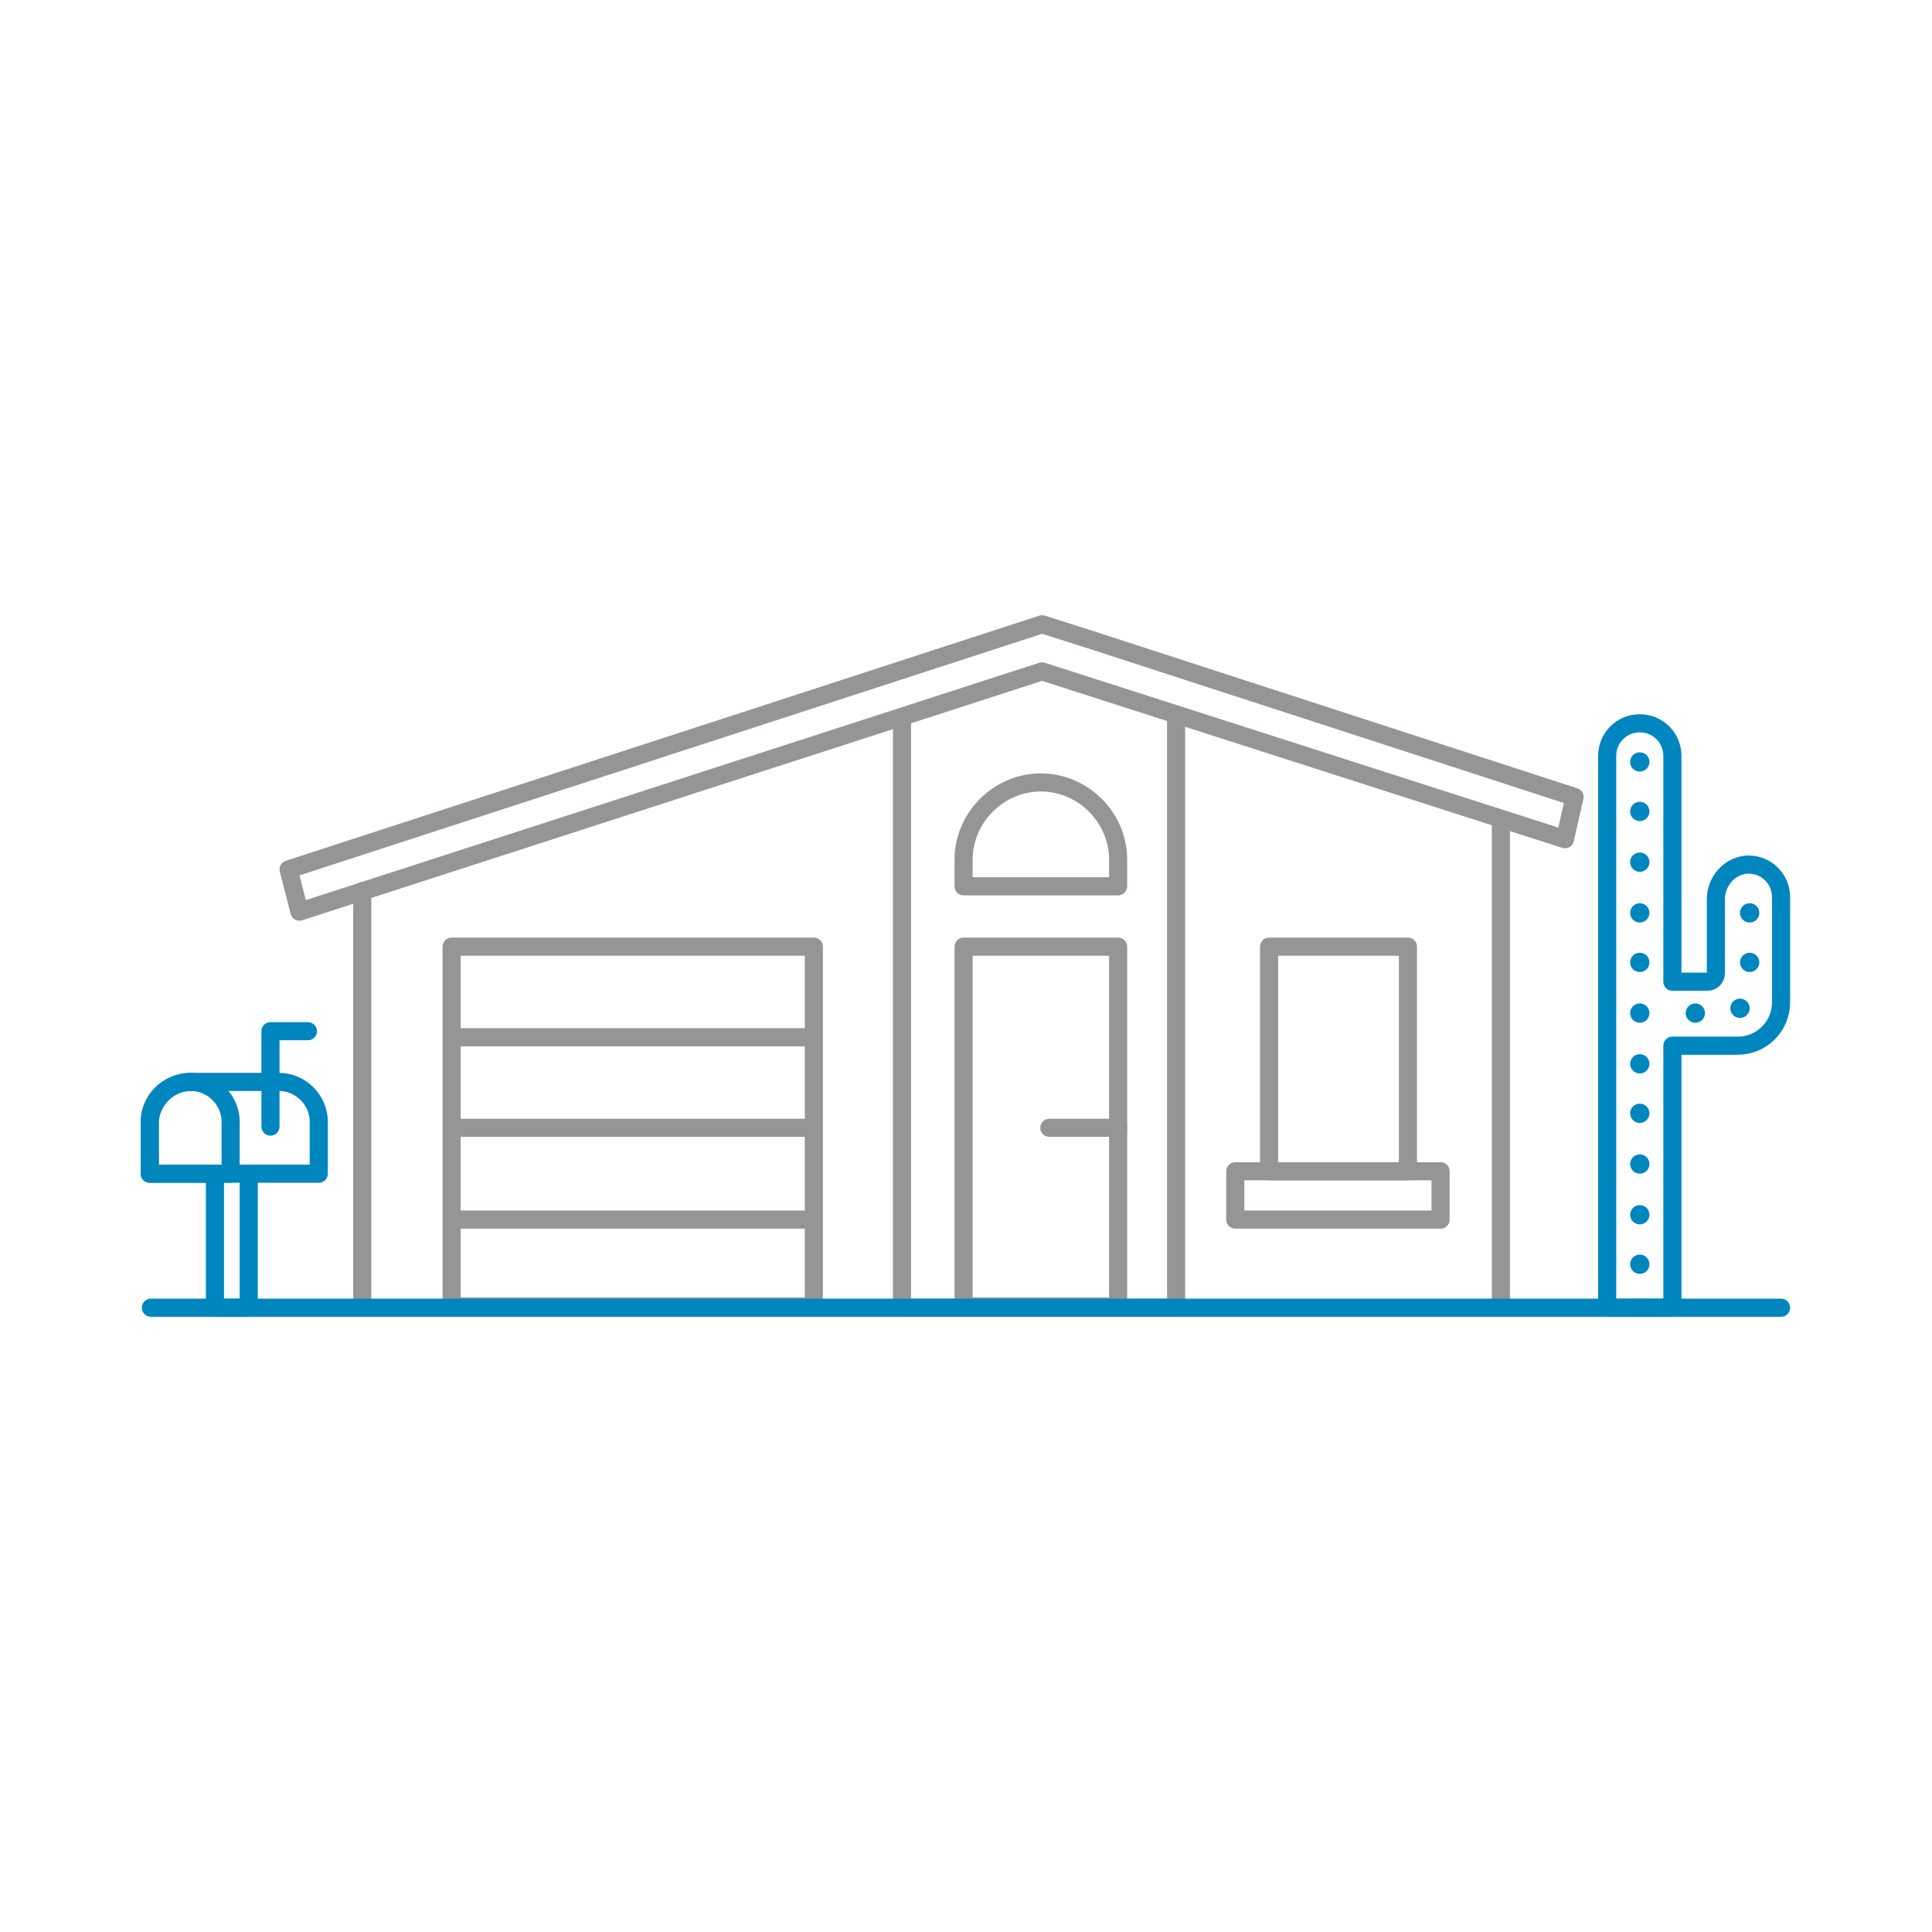 <?xml version="1.0" encoding="utf-8"?>
<!-- Generator: Adobe Illustrator 25.4.2, SVG Export Plug-In . SVG Version: 6.00 Build 0)  -->
<svg version="1.1" id="Layer_1" xmlns="http://www.w3.org/2000/svg" xmlns:xlink="http://www.w3.org/1999/xlink" x="0px" y="0px"
	 viewBox="0 0 160 160" style="enable-background:new 0 0 160 160;" xml:space="preserve">
<style type="text/css">
	.st0{fill:none;stroke:#0086BE;stroke-width:1.5;stroke-linecap:round;stroke-linejoin:round;}
	.st1{fill:none;stroke:#949595;stroke-width:1.5;stroke-linecap:round;stroke-linejoin:round;}
	.st2{fill:#0086BE;}
</style>
<path class="st0" d="M144.7,71.6c-1.5,0.1-2.6,1.4-2.6,2.9v6.1c0,0.4-0.3,0.7-0.7,0.7l0,0h-2.9V62.6c0-1.5-1.2-2.7-2.7-2.7
	c-1.5,0-2.7,1.2-2.7,2.7c0,0,0,0,0,0v45.7h5.4V86.6h5.4c2,0,3.6-1.6,3.6-3.6v0v-8.7c0-1.5-1.2-2.7-2.7-2.7
	C144.8,71.6,144.8,71.6,144.7,71.6z"/>
<polyline class="st0" points="20.6,97.2 20.6,108.3 17.8,108.3 17.8,97.2 "/>
<path class="st0" d="M15.8,89.6h7.3c1.8,0,3.3,1.5,3.3,3.3l0,0v4.3l0,0h-14l0,0v-4.3C12.4,91.1,13.9,89.6,15.8,89.6
	C15.8,89.6,15.8,89.6,15.8,89.6z"/>
<path class="st0" d="M15.8,89.6L15.8,89.6c1.8,0,3.3,1.5,3.3,3.3l0,0v4.3l0,0h-6.7l0,0v-4.3C12.5,91.1,14,89.6,15.8,89.6
	C15.8,89.6,15.8,89.6,15.8,89.6z"/>
<polyline class="st0" points="22.4,93.3 22.4,85.4 25.5,85.4 "/>
<line class="st1" x1="124.3" y1="108.3" x2="124.3" y2="67.9"/>
<rect x="102.3" y="97" class="st1" width="17" height="4"/>
<rect x="105.1" y="78.4" class="st1" width="11.5" height="18.6"/>
<line class="st1" x1="86.9" y1="93.4" x2="92.6" y2="93.4"/>
<line class="st1" x1="30" y1="108.3" x2="30" y2="73.8"/>
<rect x="37.4" y="78.4" class="st1" width="30" height="29.8"/>
<rect x="79.8" y="78.4" class="st1" width="12.8" height="29.8"/>
<path class="st1" d="M86.2,64.8L86.2,64.8c3.5,0,6.4,2.9,6.4,6.4v2.2l0,0H79.8l0,0v-2.2C79.8,67.7,82.7,64.8,86.2,64.8z"/>
<line class="st1" x1="37.7" y1="85.9" x2="67.2" y2="85.9"/>
<line class="st1" x1="37.7" y1="93.4" x2="67.2" y2="93.4"/>
<line class="st1" x1="37.7" y1="101" x2="67.2" y2="101"/>
<polyline class="st1" points="74.7,59.7 74.7,108.3 97.4,108.3 97.4,59.7 "/>
<polygon class="st1" points="90.7,53.1 86.3,51.7 82,53.1 23.9,72 24.8,75.5 86.3,55.6 129.6,69.5 130.4,66 "/>
<circle class="st2" cx="135.8" cy="71.4" r="0.8"/>
<circle class="st2" cx="135.8" cy="67.2" r="0.8"/>
<circle class="st2" cx="135.8" cy="63.1" r="0.8"/>
<circle class="st2" cx="135.8" cy="88.1" r="0.8"/>
<circle class="st2" cx="135.8" cy="75.6" r="0.8"/>
<circle class="st2" cx="135.8" cy="79.7" r="0.8"/>
<circle class="st2" cx="135.8" cy="104.7" r="0.8"/>
<circle class="st2" cx="135.8" cy="100.6" r="0.8"/>
<circle class="st2" cx="135.8" cy="92.2" r="0.8"/>
<circle class="st2" cx="135.8" cy="96.4" r="0.8"/>
<line class="st0" x1="12.5" y1="108.3" x2="147.5" y2="108.3"/>
<circle class="st2" cx="144.9" cy="79.7" r="0.8"/>
<circle class="st2" cx="144.9" cy="75.6" r="0.8"/>
<circle class="st2" cx="144.1" cy="83.5" r="0.8"/>
<circle class="st2" cx="140.4" cy="83.9" r="0.8"/>
<circle class="st2" cx="135.8" cy="83.9" r="0.8"/>
</svg>
